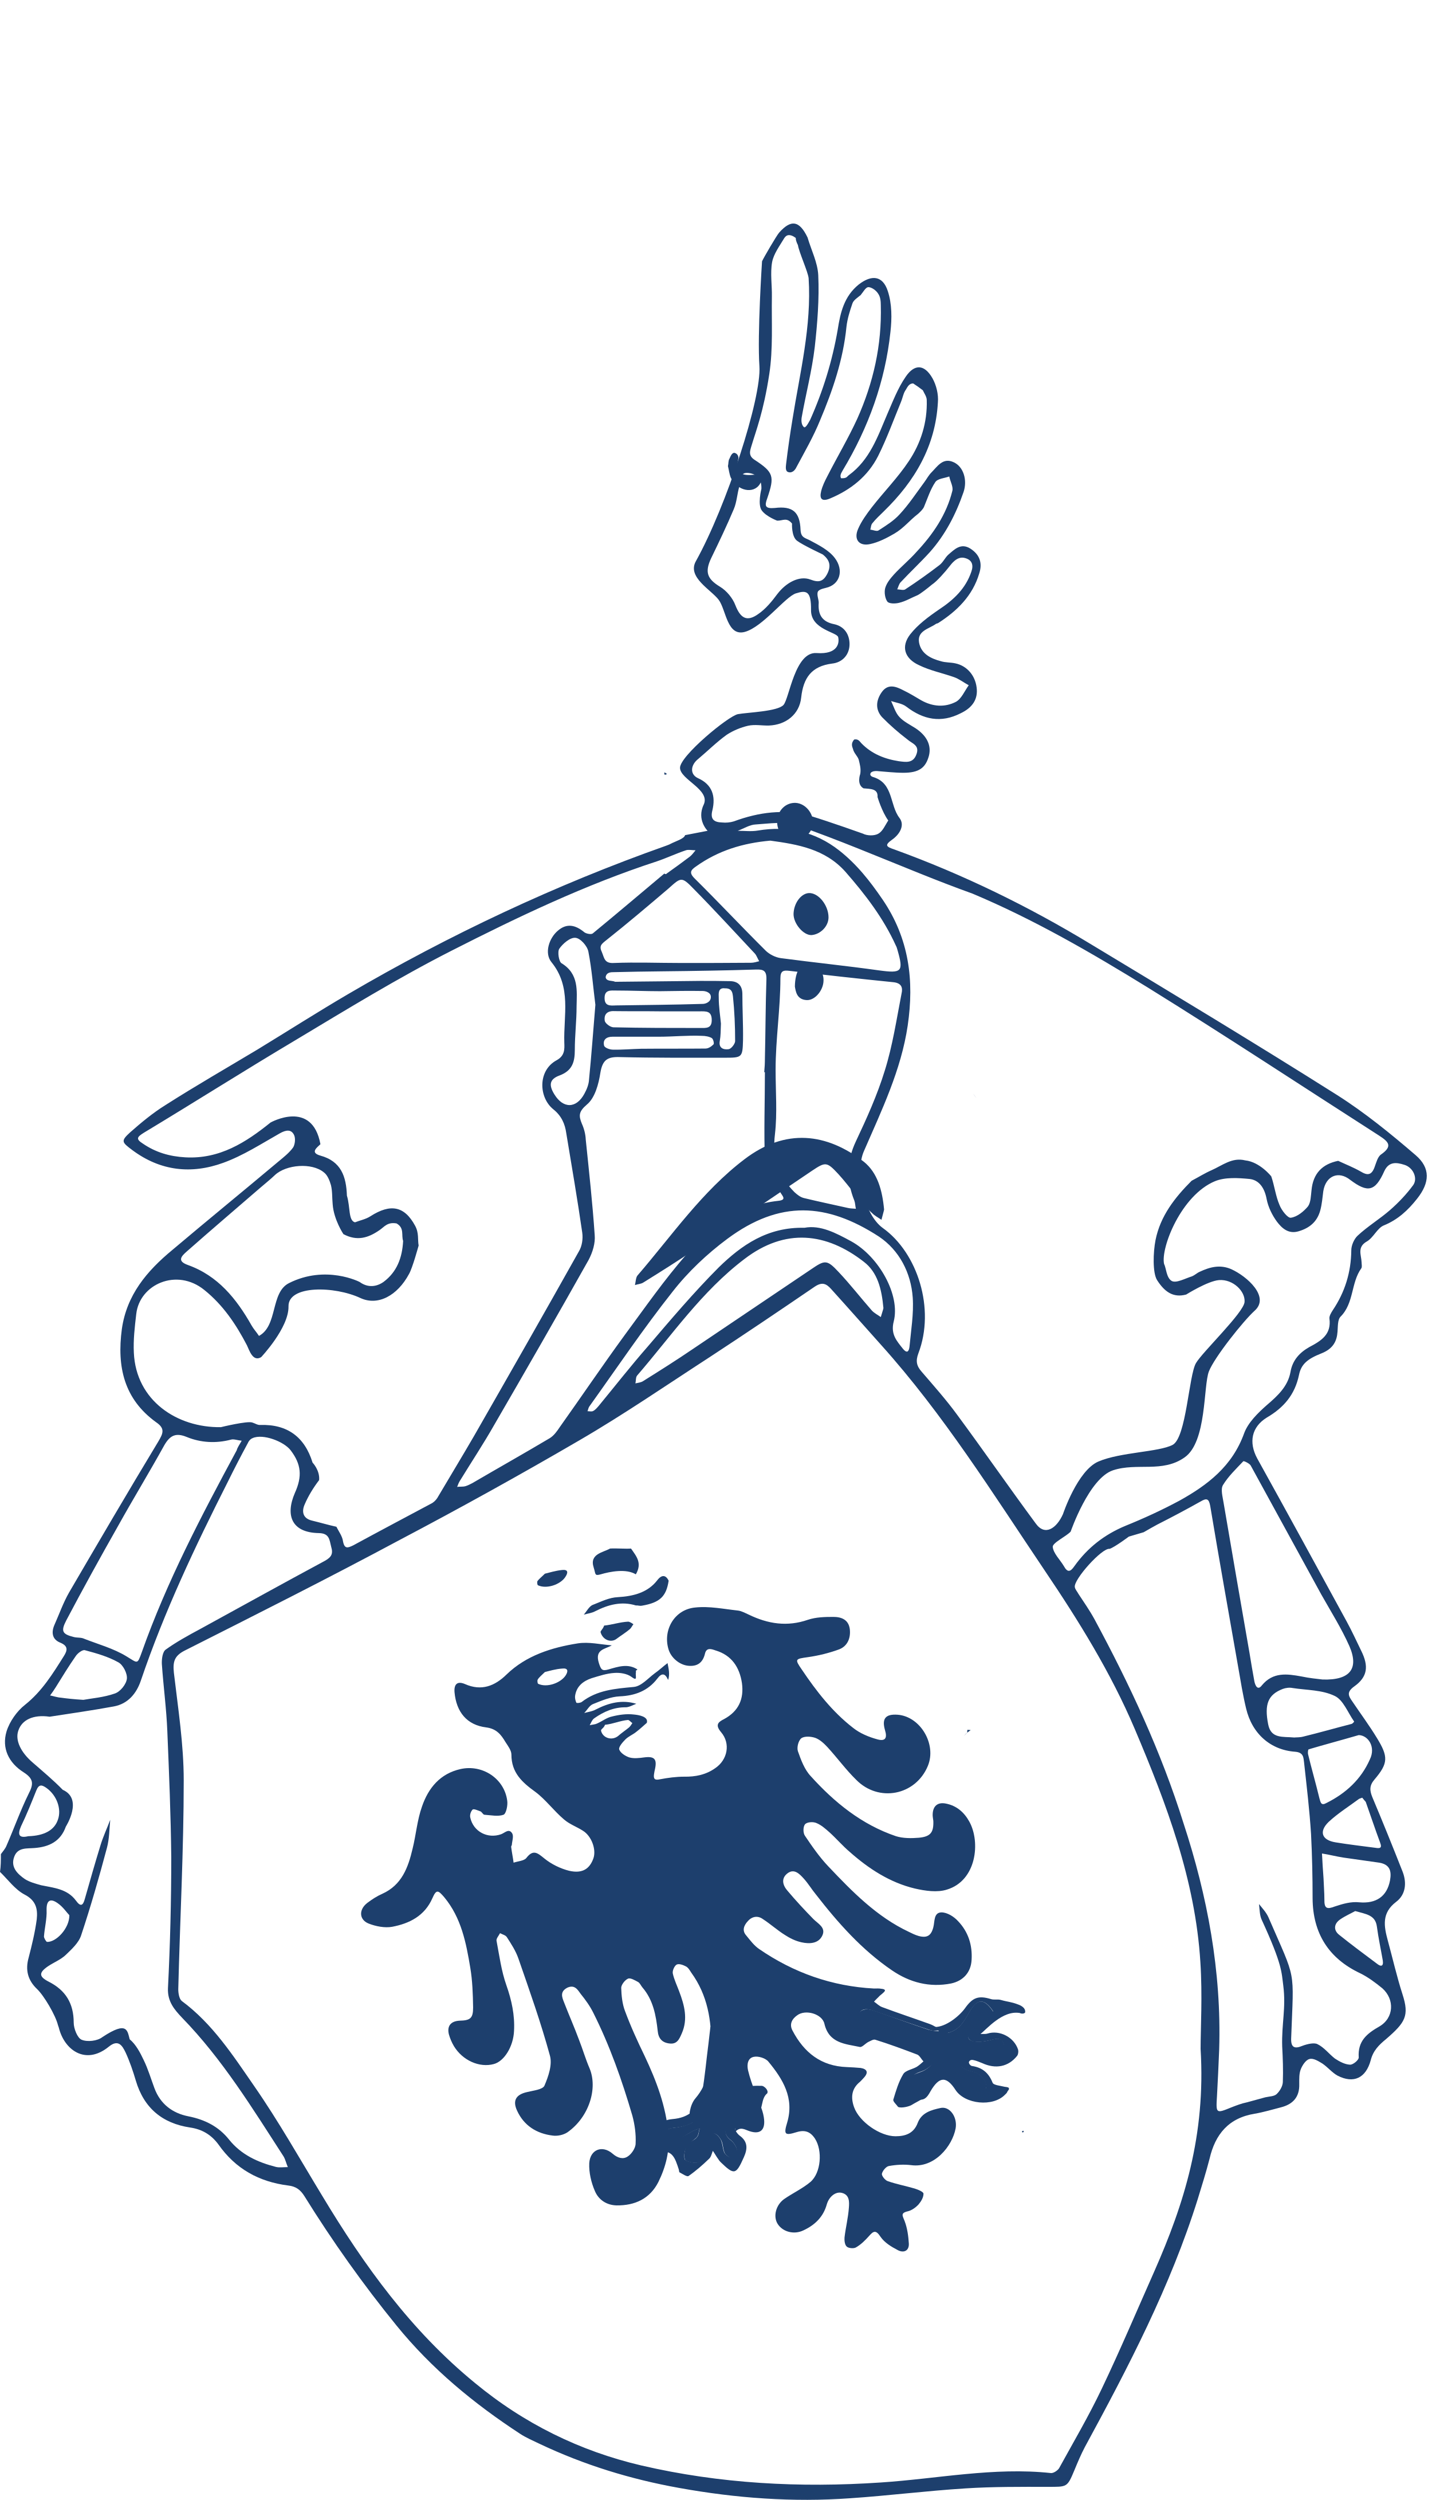 <svg width="47" height="82" viewBox="0 0 47 82" fill="none" xmlns="http://www.w3.org/2000/svg">
<path d="M29.017 39.676C29.009 39.726 28.959 39.898 28.93 40.013C28.83 39.941 28.701 39.877 28.622 39.791C28.227 39.439 27.897 38.929 27.523 38.52C27.136 38.104 27.1 38.104 26.648 38.405C25.355 39.281 24.085 40.142 22.785 40.997C22.247 41.363 21.673 41.722 21.12 42.066C21.048 42.117 20.926 42.124 20.84 42.153C20.861 42.066 20.869 41.908 20.919 41.844C22.053 40.53 23.037 39.087 24.436 38.025C25.786 36.998 27.129 37.163 28.356 38.111C28.801 38.47 28.959 39.044 29.017 39.676Z" fill="#1D3F6D"/>
<path d="M21.802 25.404C21.802 25.383 21.81 25.354 21.81 25.332C21.838 25.354 21.86 25.368 21.889 25.383L21.853 25.411L21.802 25.404Z" fill="#1D3F6D"/>
<path d="M31.744 56.836C31.709 56.872 31.673 56.907 31.637 56.943C31.673 56.907 31.702 56.864 31.744 56.836Z" fill="#1D3F6D"/>
<path d="M31.752 56.742C31.788 56.742 31.823 56.75 31.859 56.75C31.823 56.778 31.781 56.807 31.745 56.835C31.745 56.807 31.745 56.778 31.752 56.742Z" fill="#1D3F6D"/>
<path d="M32.047 36.024C32.011 35.974 31.975 35.917 31.939 35.867C31.968 35.917 32.011 35.974 32.047 36.024Z" fill="#1D3F6D"/>
<path d="M31.351 15.425C31.358 15.418 31.358 15.404 31.372 15.397C31.358 15.404 31.351 15.418 31.351 15.425Z" fill="#1D3F6D"/>
<path d="M27.193 30.092C27.193 30.386 26.927 30.651 26.633 30.673C26.368 30.68 26.045 30.3 26.045 29.984C26.052 29.632 26.282 29.317 26.54 29.295C26.856 29.274 27.193 29.69 27.193 30.092Z" fill="#1D3F6D"/>
<path d="M26.089 32.36C26.096 31.858 26.283 31.578 26.548 31.599C26.821 31.621 27.043 31.865 27.029 32.173C27.022 32.489 26.742 32.826 26.469 32.805C26.154 32.783 26.118 32.532 26.089 32.36Z" fill="#1D3F6D"/>
<path d="M25.506 26.94C25.514 26.588 25.793 26.316 26.123 26.337C26.439 26.359 26.705 26.682 26.683 27.019C26.662 27.328 26.317 27.622 26.016 27.607C25.736 27.579 25.499 27.284 25.506 26.94Z" fill="#1D3F6D"/>
<path d="M23.892 15.289C23.914 15.203 23.899 15.11 23.942 15.045C23.978 14.966 24.029 14.83 24.122 14.858C24.229 14.894 24.251 15.009 24.229 15.066C24.122 15.569 24.387 15.612 24.782 15.569C25.047 15.54 25.047 15.705 24.94 15.877C24.732 16.214 24.201 16.107 23.985 15.669C23.935 15.54 23.921 15.404 23.892 15.289Z" fill="#1D3F6D"/>
<path d="M20.877 54.833C20.834 54.955 20.956 55.178 20.726 55.005C20.582 54.898 20.346 54.862 20.166 54.876C19.915 54.89 19.656 54.977 19.419 55.048C19.14 55.142 18.917 55.314 18.874 55.637C18.867 55.709 18.888 55.788 18.917 55.852C18.931 55.874 19.046 55.859 19.089 55.831C19.599 55.436 20.188 55.393 20.798 55.336C21.049 55.314 21.264 55.056 21.487 54.89C21.631 54.79 21.767 54.661 21.91 54.553C21.946 54.74 21.989 54.912 21.932 55.099C21.896 55.084 21.961 55.106 21.925 55.099C21.832 54.89 21.724 54.862 21.573 55.063C21.264 55.465 20.841 55.623 20.338 55.644C20.044 55.658 19.75 55.781 19.47 55.895C19.348 55.938 19.276 56.089 19.175 56.19C19.305 56.154 19.441 56.139 19.556 56.075C19.979 55.859 20.41 55.745 20.884 55.888C20.769 55.931 20.661 55.996 20.547 56.003C20.152 55.996 19.814 56.147 19.506 56.362C19.434 56.412 19.398 56.513 19.355 56.592C19.434 56.57 19.527 56.57 19.599 56.534C19.764 56.462 19.915 56.34 20.087 56.305C20.317 56.247 20.568 56.211 20.805 56.24C20.956 56.254 21.293 56.305 21.229 56.513C21.114 56.613 20.999 56.721 20.877 56.814C20.769 56.9 20.625 56.958 20.525 57.058C20.432 57.152 20.295 57.31 20.324 57.389C20.367 57.504 20.525 57.604 20.654 57.647C20.805 57.69 20.977 57.669 21.142 57.647C21.473 57.604 21.566 57.697 21.501 58.013C21.487 58.078 21.473 58.135 21.465 58.2C21.444 58.358 21.494 58.401 21.659 58.365C21.925 58.315 22.191 58.279 22.456 58.279C22.829 58.286 23.174 58.214 23.476 57.999C23.878 57.726 23.985 57.195 23.669 56.822C23.468 56.585 23.562 56.491 23.763 56.391C24.244 56.132 24.423 55.73 24.351 55.206C24.272 54.689 24.014 54.294 23.483 54.137C23.354 54.093 23.188 54.029 23.138 54.244C23.066 54.546 22.88 54.675 22.571 54.639C22.291 54.603 22.018 54.373 21.939 54.093C21.753 53.462 22.14 52.794 22.815 52.73C23.282 52.679 23.756 52.78 24.222 52.83C24.344 52.844 24.466 52.916 24.581 52.966C25.206 53.268 25.837 53.368 26.519 53.132C26.778 53.045 27.072 53.038 27.352 53.038C27.611 53.038 27.848 53.124 27.891 53.433C27.927 53.727 27.819 53.993 27.546 54.101C27.216 54.223 26.864 54.309 26.512 54.359C26.103 54.417 26.074 54.417 26.318 54.768C26.792 55.472 27.316 56.147 27.991 56.671C28.221 56.857 28.515 56.979 28.809 57.058C29.061 57.123 29.125 57.008 29.046 56.75C28.939 56.376 29.061 56.218 29.463 56.247C30.209 56.305 30.748 57.216 30.453 57.927C30.051 58.896 28.838 59.133 28.099 58.379C27.761 58.049 27.481 57.661 27.158 57.31C27.044 57.188 26.914 57.066 26.764 57.008C26.62 56.958 26.412 56.944 26.304 57.015C26.203 57.094 26.146 57.324 26.189 57.446C26.29 57.733 26.404 58.042 26.605 58.257C27.388 59.126 28.285 59.851 29.405 60.231C29.635 60.303 29.908 60.303 30.159 60.282C30.547 60.246 30.647 60.102 30.633 59.729C30.626 59.664 30.611 59.6 30.611 59.535C30.611 59.248 30.769 59.104 31.049 59.162C31.408 59.234 31.652 59.456 31.817 59.758C32.184 60.425 32.054 61.689 31.078 61.983C30.762 62.084 30.367 62.026 30.023 61.947C29.212 61.753 28.515 61.301 27.891 60.748C27.654 60.547 27.46 60.318 27.23 60.109C27.101 59.995 26.957 59.865 26.799 59.801C26.692 59.751 26.491 59.765 26.426 59.837C26.354 59.916 26.354 60.124 26.419 60.217C26.656 60.569 26.9 60.921 27.187 61.222C27.97 62.048 28.774 62.873 29.829 63.369C29.929 63.419 30.03 63.469 30.152 63.505C30.425 63.577 30.561 63.498 30.633 63.218C30.683 63.031 30.64 62.737 30.898 62.73C31.085 62.73 31.308 62.866 31.444 63.017C31.782 63.369 31.918 63.806 31.889 64.287C31.868 64.697 31.616 64.977 31.214 65.063C30.511 65.199 29.865 65.034 29.276 64.632C28.285 63.957 27.503 63.074 26.778 62.141C26.641 61.976 26.527 61.782 26.376 61.617C26.239 61.466 26.067 61.287 25.852 61.445C25.622 61.617 25.694 61.847 25.845 62.019C26.117 62.342 26.404 62.651 26.699 62.952C26.85 63.103 27.108 63.225 26.993 63.483C26.871 63.756 26.57 63.771 26.311 63.713C26.11 63.67 25.924 63.577 25.758 63.469C25.507 63.311 25.285 63.11 25.041 62.952C24.875 62.83 24.689 62.859 24.552 63.01C24.416 63.153 24.344 63.326 24.495 63.491C24.624 63.649 24.753 63.821 24.911 63.929C26.046 64.711 27.309 65.156 28.687 65.228C28.766 65.228 28.845 65.221 28.917 65.235C28.96 65.242 29.046 65.242 29.046 65.3C29.018 65.35 28.989 65.364 28.953 65.4C28.931 65.415 28.896 65.451 28.874 65.465C28.809 65.537 28.752 65.58 28.687 65.659C28.774 65.716 28.852 65.802 28.953 65.838C29.47 66.032 29.994 66.204 30.511 66.391C30.654 66.441 30.776 66.534 30.913 66.599C30.776 66.599 30.64 66.628 30.532 66.592C29.901 66.384 29.269 66.161 28.637 65.946C28.451 65.881 28.228 65.881 28.192 66.097C28.178 66.24 28.35 66.405 28.443 66.549C28.465 66.578 28.537 66.578 28.587 66.599C29.183 66.836 29.786 67.066 30.375 67.324C30.726 67.475 30.719 67.669 30.403 67.87C30.339 67.913 30.26 67.942 30.195 67.963C29.678 68.143 30.001 68.379 30.31 68.825C30.238 68.875 29.987 69.004 29.922 69.047C29.843 69.097 29.585 69.162 29.477 69.112C29.42 69.033 29.305 68.932 29.319 68.875C29.405 68.588 29.491 68.293 29.642 68.042C29.714 67.913 29.936 67.884 30.087 67.798C30.166 67.748 30.238 67.683 30.31 67.618C30.238 67.547 30.188 67.432 30.109 67.396C29.657 67.224 29.19 67.051 28.73 66.908C28.666 66.886 28.58 66.944 28.501 66.98C28.4 67.03 28.3 67.159 28.221 67.145C27.747 67.044 27.209 67.03 27.058 66.384C26.986 66.061 26.44 65.903 26.168 66.104C26.003 66.219 25.895 66.391 26.01 66.606C26.39 67.331 26.95 67.776 27.797 67.805C27.955 67.812 28.106 67.82 28.25 67.834C28.465 67.87 28.508 67.985 28.357 68.15C28.314 68.2 28.271 68.243 28.228 68.286C27.941 68.516 27.919 68.81 28.034 69.126C28.206 69.6 28.881 70.074 29.391 70.074C29.721 70.074 29.994 69.98 30.123 69.629C30.252 69.298 30.568 69.212 30.863 69.148C31.164 69.076 31.43 69.435 31.365 69.815C31.258 70.397 30.669 71.129 29.901 71.021C29.664 70.993 29.413 71.007 29.176 71.05C29.082 71.064 28.967 71.208 28.946 71.301C28.931 71.373 29.053 71.517 29.133 71.545C29.42 71.646 29.728 71.703 30.023 71.79C30.13 71.825 30.317 71.897 30.31 71.962C30.31 72.084 30.231 72.213 30.145 72.314C30.051 72.414 29.922 72.507 29.793 72.536C29.542 72.594 29.628 72.687 29.692 72.859C29.779 73.089 29.814 73.347 29.829 73.591C29.843 73.835 29.657 73.914 29.463 73.807C29.255 73.699 29.032 73.563 28.903 73.376C28.745 73.132 28.666 73.182 28.515 73.355C28.393 73.491 28.257 73.627 28.092 73.721C28.02 73.764 27.848 73.749 27.79 73.692C27.725 73.634 27.711 73.491 27.718 73.397C27.754 73.075 27.84 72.744 27.862 72.407C27.876 72.227 27.883 71.998 27.639 71.933C27.438 71.876 27.216 72.041 27.137 72.306C27.022 72.723 26.742 72.988 26.369 73.161C26.06 73.311 25.687 73.211 25.521 72.945C25.371 72.701 25.464 72.328 25.737 72.134C26.017 71.94 26.34 71.79 26.598 71.574C26.95 71.273 27 70.54 26.749 70.153C26.598 69.923 26.419 69.858 26.153 69.937C25.758 70.059 25.715 70.023 25.837 69.621C26.074 68.817 25.694 68.2 25.22 67.626C25.127 67.511 24.89 67.439 24.746 67.468C24.538 67.504 24.509 67.726 24.552 67.913C24.61 68.157 24.696 68.394 24.782 68.624C24.875 68.896 25.026 69.162 25.069 69.449C25.141 69.894 24.933 70.052 24.509 69.873C24.351 69.808 24.258 69.801 24.143 69.916C24.129 69.772 24.093 69.643 24.1 69.507C24.114 69.27 23.985 69.219 23.791 69.241C23.49 69.27 23.497 69.514 23.476 69.722C23.433 69.715 23.382 69.7 23.339 69.7C23.289 69.535 23.21 69.514 23.052 69.6C22.959 69.643 22.779 69.65 22.715 69.593C22.643 69.521 22.621 69.356 22.643 69.248C22.672 69.097 22.729 68.939 22.829 68.825C23.239 68.344 23.325 67.755 23.339 67.159C23.361 66.283 23.224 65.443 22.686 64.704C22.636 64.625 22.585 64.539 22.514 64.503C22.42 64.453 22.277 64.402 22.205 64.445C22.133 64.489 22.061 64.647 22.083 64.74C22.126 64.934 22.219 65.127 22.291 65.321C22.463 65.774 22.585 66.226 22.377 66.7C22.298 66.879 22.226 67.066 21.968 67.03C21.724 67.001 21.609 66.858 21.587 66.621C21.53 66.104 21.437 65.601 21.085 65.192C21.035 65.135 21.006 65.049 20.941 65.013C20.834 64.955 20.69 64.869 20.611 64.905C20.511 64.948 20.389 65.106 20.389 65.206C20.396 65.458 20.424 65.731 20.511 65.96C20.697 66.463 20.92 66.951 21.157 67.439C21.544 68.257 21.86 69.09 21.939 70.009C21.982 70.562 21.853 71.079 21.609 71.574C21.329 72.127 20.834 72.349 20.238 72.342C19.915 72.335 19.649 72.163 19.527 71.876C19.405 71.596 19.326 71.265 19.34 70.957C19.369 70.504 19.771 70.354 20.109 70.648C20.274 70.792 20.453 70.835 20.597 70.741C20.726 70.662 20.862 70.461 20.862 70.311C20.877 70.009 20.834 69.693 20.755 69.399C20.417 68.243 20.015 67.102 19.47 66.018C19.362 65.802 19.218 65.601 19.061 65.407C18.96 65.271 18.867 65.092 18.623 65.199C18.371 65.329 18.443 65.508 18.515 65.687C18.673 66.097 18.852 66.499 19.003 66.908C19.125 67.216 19.218 67.54 19.348 67.841C19.628 68.501 19.333 69.449 18.623 69.945C18.493 70.031 18.3 70.074 18.142 70.052C17.61 69.988 17.194 69.722 16.971 69.234C16.814 68.896 16.943 68.703 17.302 68.624C17.503 68.573 17.811 68.545 17.869 68.415C17.998 68.114 18.134 67.726 18.048 67.425C17.754 66.348 17.381 65.3 17.015 64.245C16.928 63.993 16.778 63.764 16.634 63.541C16.591 63.476 16.491 63.455 16.412 63.412C16.368 63.498 16.282 63.591 16.297 63.663C16.39 64.151 16.455 64.654 16.62 65.12C16.792 65.608 16.9 66.104 16.871 66.621C16.849 67.123 16.555 67.611 16.21 67.705C15.737 67.834 15.184 67.59 14.897 67.116C14.825 66.994 14.768 66.858 14.732 66.728C14.667 66.456 14.796 66.298 15.083 66.283C15.435 66.276 15.528 66.204 15.528 65.853C15.521 65.415 15.507 64.969 15.435 64.546C15.299 63.728 15.141 62.909 14.581 62.234C14.38 61.998 14.322 61.969 14.193 62.263C13.935 62.852 13.432 63.096 12.872 63.203C12.628 63.247 12.334 63.189 12.097 63.096C11.781 62.967 11.774 62.636 12.054 62.421C12.205 62.306 12.37 62.199 12.549 62.12C13.188 61.832 13.396 61.258 13.54 60.648C13.655 60.188 13.691 59.707 13.849 59.262C14.057 58.652 14.444 58.178 15.119 58.028C15.837 57.87 16.555 58.343 16.648 59.069C16.67 59.219 16.613 59.492 16.526 59.528C16.347 59.593 16.11 59.542 15.902 59.528C15.852 59.528 15.816 59.427 15.758 59.413C15.679 59.384 15.55 59.327 15.514 59.356C15.45 59.42 15.414 59.535 15.435 59.621C15.536 60.081 16.002 60.325 16.447 60.167C16.569 60.124 16.706 59.959 16.814 60.145C16.864 60.246 16.806 60.397 16.799 60.519C16.792 60.54 16.77 60.569 16.778 60.59C16.799 60.763 16.835 60.928 16.857 61.1C17 61.05 17.194 61.043 17.273 60.949C17.503 60.648 17.646 60.784 17.869 60.964C18.099 61.15 18.393 61.294 18.68 61.366C19.118 61.466 19.355 61.301 19.477 60.956C19.577 60.662 19.412 60.224 19.132 60.052C18.931 59.923 18.687 59.837 18.508 59.679C18.177 59.399 17.912 59.033 17.575 58.781C17.137 58.465 16.785 58.15 16.785 57.554C16.785 57.417 16.67 57.267 16.591 57.145C16.447 56.901 16.297 56.707 15.959 56.663C15.32 56.585 14.976 56.154 14.918 55.508C14.897 55.242 15.012 55.134 15.263 55.242C15.801 55.479 16.239 55.307 16.627 54.926C17.273 54.302 18.106 54.043 18.96 53.907C19.326 53.849 19.707 53.943 20.08 53.971C19.857 54.101 19.513 54.101 19.656 54.553C19.728 54.776 19.764 54.819 19.972 54.761C20.295 54.668 20.611 54.56 20.92 54.761C20.905 54.79 20.841 54.804 20.877 54.833ZM19.857 56.577C19.814 56.699 19.714 56.714 19.728 56.778C19.793 57.023 20.094 57.102 20.288 56.944C20.403 56.843 20.532 56.757 20.647 56.663C20.69 56.62 20.726 56.57 20.755 56.52C20.704 56.491 20.654 56.419 20.611 56.419C20.353 56.441 20.13 56.549 19.857 56.577ZM17.883 54.847C17.768 54.962 17.689 55.02 17.646 55.099C17.632 55.127 17.639 55.228 17.668 55.235C17.948 55.364 18.386 55.213 18.558 54.969C18.659 54.819 18.644 54.711 18.457 54.732C18.235 54.747 18.027 54.811 17.883 54.847Z" fill="#1D3F6D"/>
<path d="M23.317 66.482C23.36 66.489 23.41 66.503 23.453 66.503C23.518 67.365 23.389 68.197 23.152 69.009C22.994 69.554 22.678 69.748 22.111 69.798C21.931 69.813 21.752 69.942 21.601 70.05C21.565 70.078 21.58 70.265 21.623 70.315C21.673 70.373 21.817 70.394 21.888 70.365C22.176 70.222 22.448 70.064 22.728 69.906C22.8 69.863 22.893 69.841 22.965 69.813C22.936 69.906 22.929 70.021 22.879 70.093C22.779 70.207 22.621 70.279 22.542 70.409C22.47 70.523 22.441 70.696 22.47 70.825C22.484 70.882 22.678 70.933 22.793 70.94C22.994 70.954 23.051 70.818 23.073 70.638C23.095 70.48 23.095 70.322 23.159 70.179C23.202 70.078 23.331 69.963 23.418 69.971C23.504 69.978 23.619 70.107 23.662 70.2C23.719 70.33 23.719 70.48 23.769 70.602C23.805 70.681 23.942 70.782 23.985 70.76C24.071 70.724 24.193 70.602 24.186 70.538C24.171 70.416 24.085 70.279 23.985 70.2C23.762 70.028 23.769 69.87 23.906 69.64C24.056 69.403 24.293 69.368 24.516 69.281C24.631 69.238 24.695 69.073 24.774 68.958C24.667 68.887 24.566 68.786 24.444 68.743C24.387 68.729 24.286 68.815 24.214 68.858C23.97 68.994 23.82 68.944 23.834 68.671C23.848 68.226 23.92 67.795 23.963 67.35C23.992 67.659 24.02 67.975 24.035 68.284C24.049 68.628 24.035 68.607 24.372 68.492C24.566 68.42 24.789 68.413 25.004 68.42C25.069 68.42 25.234 68.556 25.183 68.664C24.961 68.844 25.061 69.188 24.853 69.368C24.71 69.49 24.523 69.554 24.358 69.648C24.279 69.691 24.15 69.741 24.135 69.813C24.114 69.877 24.2 69.992 24.272 70.05C24.552 70.251 24.537 70.487 24.415 70.76C24.157 71.342 24.099 71.356 23.647 70.918C23.619 70.889 23.597 70.861 23.575 70.825C23.511 70.739 23.461 70.645 23.396 70.552C23.36 70.645 23.338 70.76 23.267 70.818C23.059 71.019 22.836 71.213 22.599 71.378C22.549 71.414 22.398 71.306 22.312 71.263C22.283 71.256 22.29 71.191 22.276 71.155C22.161 70.811 22.068 70.452 21.558 70.624C21.458 70.653 21.314 70.567 21.206 70.509C21.156 70.48 21.113 70.358 21.127 70.301C21.228 69.885 21.637 69.547 22.068 69.511C22.606 69.468 22.944 69.188 23.044 68.642C23.137 68.118 23.181 67.58 23.252 67.042C23.274 66.855 23.296 66.675 23.317 66.482Z" fill="#1D3F6D"/>
<path d="M23.977 67.365C23.934 67.803 23.862 68.241 23.848 68.686C23.841 68.959 23.977 69.009 24.229 68.872C24.3 68.829 24.401 68.743 24.458 68.757C24.58 68.793 24.681 68.894 24.788 68.973C24.702 69.081 24.702 69.231 24.587 69.282C24.365 69.368 24.071 69.411 23.92 69.655C23.776 69.885 23.769 70.043 23.999 70.215C24.099 70.294 24.178 70.437 24.2 70.552C24.207 70.624 24.085 70.746 23.999 70.775C23.956 70.796 23.819 70.696 23.783 70.617C23.726 70.488 23.733 70.33 23.676 70.215C23.625 70.114 23.518 69.985 23.432 69.985C23.346 69.978 23.209 70.1 23.173 70.193C23.109 70.33 23.13 70.509 23.101 70.667C23.08 70.832 22.987 70.961 22.8 70.947C22.685 70.94 22.491 70.897 22.477 70.832C22.441 70.703 22.47 70.495 22.534 70.38C22.606 70.251 22.786 70.222 22.879 70.1C22.936 70.035 22.936 69.913 22.965 69.82C22.879 69.849 22.8 69.87 22.728 69.913C22.448 70.064 22.204 70.243 21.917 70.387C21.845 70.416 21.68 70.409 21.63 70.358C21.579 70.301 21.515 70.136 21.594 70.064C21.752 69.956 21.903 69.813 22.082 69.799C22.649 69.741 22.994 69.561 23.152 69.023C23.396 68.205 23.518 67.365 23.453 66.518C23.475 66.302 23.46 66.073 23.769 66.037C23.963 66.015 24.135 66.037 24.121 66.274C24.114 66.41 24.149 66.561 24.171 66.697C24.121 66.905 24.02 67.149 23.977 67.365Z" fill="#1D3F6D"/>
<path d="M30.043 68.817C30.136 68.71 30.201 68.566 30.258 68.43C30.416 68.1 30.761 67.942 31.077 67.906C31.199 67.891 31.443 68.121 31.558 68.243C31.658 68.351 31.723 68.523 31.838 68.609C31.938 68.688 32.046 68.667 32.168 68.631C32.261 68.602 32.391 68.516 32.369 68.423C32.347 68.279 32.24 68.128 32.118 68.042C31.974 67.942 31.766 67.949 31.622 67.848C31.522 67.784 31.4 67.59 31.328 67.475C31.436 67.425 31.622 67.296 31.723 67.303C31.96 67.317 32.233 67.367 32.455 67.446C32.642 67.511 32.757 67.64 32.879 67.439C32.95 67.331 32.986 67.181 32.936 67.044C32.857 66.807 32.663 66.886 32.477 66.929C32.312 66.965 32.147 66.994 31.988 66.972C31.759 66.944 31.701 66.764 31.881 66.628C32.024 66.506 32.233 66.477 32.412 66.398C32.369 66.441 32.312 66.484 32.283 66.535C32.24 66.592 32.197 66.657 32.168 66.721C32.247 66.714 32.333 66.728 32.405 66.707C32.814 66.578 33.288 66.829 33.417 67.238C33.431 67.303 33.417 67.396 33.381 67.439C33.094 67.798 32.678 67.877 32.24 67.676C32.147 67.64 32.053 67.597 31.953 67.576C31.91 67.568 31.845 67.554 31.802 67.633C31.788 67.698 31.866 67.769 31.902 67.769C32.24 67.82 32.448 67.992 32.577 68.315C32.606 68.401 32.836 68.415 32.972 68.451C33.015 68.459 33.08 68.459 33.108 68.487C33.137 68.545 33.08 68.566 33.058 68.624C33.044 68.659 33.015 68.681 32.986 68.71C32.592 69.119 31.673 69.026 31.364 68.559C31.062 68.092 30.826 68.107 30.538 68.602C30.438 68.789 30.309 68.968 30.043 68.817Z" fill="#1D3F6D"/>
<path d="M20.869 52.662C20.403 52.519 19.965 52.634 19.541 52.849C19.426 52.914 19.283 52.928 19.161 52.964C19.254 52.856 19.34 52.684 19.462 52.641C19.742 52.533 19.986 52.404 20.28 52.39C20.79 52.361 21.257 52.239 21.566 51.844C21.716 51.643 21.853 51.657 21.946 51.851C21.867 52.368 21.659 52.569 21.07 52.67C20.984 52.684 20.934 52.655 20.869 52.662Z" fill="#1D3F6D"/>
<path d="M20.869 51.642C20.553 51.449 20.029 51.549 19.714 51.642C19.506 51.7 19.556 51.635 19.484 51.413C19.341 50.968 19.8 50.925 20.022 50.796C20.216 50.782 20.517 50.81 20.711 50.796C20.89 51.054 21.084 51.269 20.869 51.642Z" fill="#1D3F6D"/>
<path d="M32.147 66.75C32.118 66.692 32.628 66.018 32.592 65.967C32.304 65.544 32.075 65.551 31.816 66.003C31.644 66.312 31.479 66.599 31.106 66.685C30.819 66.714 30.697 66.513 30.682 66.491C31.048 66.491 31.486 66.132 31.673 65.874C31.924 65.522 32.111 65.451 32.52 65.573C32.62 65.608 32.75 65.573 32.843 65.601C33.094 65.673 33.173 65.659 33.417 65.752C33.453 65.766 33.669 65.838 33.647 66.01C33.618 66.068 33.503 66.053 33.475 66.032C32.908 65.931 32.391 66.556 32.147 66.75Z" fill="#1D3F6D"/>
<path d="M19.828 53.323C20.1 53.294 20.344 53.208 20.617 53.194C20.66 53.194 20.746 53.244 20.789 53.28C20.753 53.323 20.717 53.402 20.674 53.438C20.559 53.538 20.366 53.66 20.251 53.746C20.064 53.904 19.785 53.796 19.713 53.545C19.698 53.495 19.785 53.452 19.828 53.323Z" fill="#1D3F6D"/>
<path d="M17.883 51.621C18.026 51.586 18.234 51.521 18.45 51.499C18.643 51.478 18.658 51.578 18.55 51.736C18.385 51.98 17.94 52.131 17.66 52.002C17.632 51.995 17.624 51.894 17.639 51.865C17.689 51.794 17.761 51.743 17.883 51.621Z" fill="#1D3F6D"/>
<path d="M29.886 68.825C29.577 68.379 29.649 68.164 30.166 67.985C30.245 67.956 30.31 67.934 30.374 67.891C30.69 67.69 30.69 67.504 30.346 67.346C29.757 67.087 29.161 66.865 28.558 66.621C28.508 66.599 28.436 66.606 28.414 66.57C28.314 66.427 28.142 66.262 28.163 66.118C28.192 65.91 28.45 65.874 28.644 65.939C29.276 66.154 29.836 66.369 30.475 66.578C30.597 66.614 30.762 66.628 30.884 66.628C30.927 66.635 30.956 66.642 30.999 66.649H30.992C31.027 66.664 31.063 66.671 31.099 66.685C31.473 66.599 31.638 66.312 31.81 66.003C32.068 65.544 32.298 65.544 32.585 65.967C32.621 66.018 32.643 66.075 32.679 66.125C32.593 66.212 32.463 66.369 32.377 66.456C32.198 66.52 32.025 66.57 31.882 66.685C31.709 66.829 31.781 66.936 31.997 66.965C32.155 66.987 32.334 66.958 32.485 66.922C32.664 66.879 32.865 66.8 32.944 67.037C32.995 67.181 33.016 67.389 32.951 67.496C32.829 67.698 32.628 67.583 32.434 67.518C32.212 67.439 31.968 67.389 31.731 67.374C31.631 67.367 31.523 67.468 31.415 67.511C31.487 67.626 31.53 67.784 31.631 67.841C31.774 67.942 31.989 67.934 32.126 68.035C32.248 68.121 32.363 68.279 32.377 68.415C32.392 68.509 32.269 68.695 32.176 68.724C32.054 68.76 31.875 68.717 31.767 68.631C31.652 68.552 31.616 68.358 31.509 68.257C31.394 68.143 31.236 67.97 31.106 67.978C30.783 68.006 30.489 68.135 30.338 68.473C30.274 68.602 30.152 68.688 30.051 68.803C29.994 68.825 29.944 68.825 29.886 68.825Z" fill="#1D3F6D"/>
<path d="M33.602 69.922C33.596 69.929 33.575 69.95 33.568 69.95C33.561 69.95 33.547 69.929 33.54 69.922C33.547 69.915 33.568 69.894 33.575 69.894C33.589 69.888 33.596 69.908 33.602 69.922Z" fill="#1D3F6D"/>
<path d="M22.484 27.395C22.463 27.51 22.168 27.596 22.003 27.683C21.953 27.711 21.917 27.718 21.867 27.74C18.234 29.025 14.753 30.662 11.429 32.607C10.424 33.196 9.447 33.82 8.457 34.423C7.452 35.026 6.425 35.615 5.434 36.247C5.018 36.505 4.638 36.821 4.271 37.144C3.956 37.431 3.999 37.467 4.343 37.726C5.269 38.415 6.282 38.523 7.33 38.142C7.983 37.905 8.579 37.518 9.189 37.173C9.383 37.065 9.555 37.037 9.648 37.223C9.706 37.331 9.684 37.539 9.62 37.64C9.491 37.819 9.304 37.963 9.124 38.113C7.969 39.083 6.798 40.037 5.65 41.007C4.817 41.696 4.157 42.478 3.999 43.598C3.834 44.833 4.07 45.888 5.119 46.649C5.427 46.857 5.355 47.015 5.198 47.281C4.2 48.932 3.238 50.576 2.269 52.234C2.075 52.572 1.945 52.945 1.788 53.297C1.68 53.541 1.709 53.771 1.967 53.878C2.233 53.986 2.225 54.122 2.096 54.323C1.73 54.905 1.378 55.479 0.818 55.924C0.553 56.132 0.316 56.47 0.215 56.793C0.05 57.346 0.287 57.827 0.775 58.135C1.098 58.343 1.113 58.509 0.94 58.839C0.668 59.392 0.459 59.98 0.208 60.555C0.172 60.641 0.093 60.734 0.029 60.82C0.029 61.021 0.029 61.215 0 61.402C0.266 61.66 0.495 61.983 0.811 62.148C1.185 62.342 1.242 62.622 1.206 62.959C1.149 63.383 1.048 63.8 0.94 64.216C0.826 64.618 0.912 64.955 1.213 65.242C1.443 65.458 1.823 66.104 1.902 66.427C1.91 66.456 1.924 66.484 1.931 66.513C2.111 67.245 2.807 67.755 3.568 67.138C3.884 66.879 4.013 67.102 4.121 67.324C4.257 67.619 4.365 67.934 4.458 68.25C4.724 69.148 5.327 69.65 6.238 69.787C6.633 69.844 6.935 70.024 7.172 70.347C7.732 71.144 8.5 71.567 9.455 71.689C9.713 71.718 9.857 71.826 9.993 72.041C10.912 73.52 11.917 74.934 13.015 76.284C14.171 77.705 15.55 78.839 17.064 79.83C17.258 79.959 17.495 80.06 17.718 80.167C19.175 80.856 20.69 81.323 22.291 81.61C24.164 81.948 26.031 82.084 27.912 81.948C29.175 81.862 30.424 81.704 31.688 81.625C32.585 81.567 33.489 81.574 34.387 81.574C35.026 81.574 35.026 81.596 35.263 81.029C35.37 80.77 35.478 80.512 35.607 80.268C37.036 77.64 38.414 74.999 39.312 72.134C39.448 71.689 39.584 71.258 39.699 70.813C39.886 70.002 40.331 69.471 41.185 69.334C41.472 69.284 41.76 69.198 42.04 69.126C42.434 69.026 42.657 68.789 42.643 68.358C42.643 68.2 42.635 68.021 42.693 67.877C42.743 67.748 42.858 67.568 42.98 67.54C43.109 67.504 43.274 67.612 43.404 67.69C43.583 67.812 43.719 67.985 43.899 68.085C44.43 68.358 44.832 68.164 44.99 67.576C45.069 67.267 45.256 67.08 45.493 66.886C46.124 66.341 46.261 66.125 46.031 65.415C45.844 64.833 45.708 64.237 45.55 63.656C45.421 63.182 45.342 62.751 45.823 62.385C46.139 62.148 46.175 61.761 46.038 61.402C45.715 60.583 45.385 59.765 45.04 58.947C44.954 58.731 44.94 58.573 45.112 58.372C45.564 57.841 45.572 57.626 45.191 57.008C44.947 56.606 44.66 56.219 44.394 55.824C44.265 55.637 44.179 55.515 44.444 55.321C44.89 55.005 44.925 54.654 44.681 54.158C44.523 53.835 44.373 53.505 44.2 53.189C43.224 51.401 42.248 49.614 41.264 47.841C40.977 47.31 41.078 46.807 41.58 46.498C42.133 46.175 42.499 45.752 42.635 45.099C42.707 44.747 42.915 44.574 43.368 44.395C43.77 44.237 43.877 43.979 43.899 43.684C43.913 43.519 43.899 43.289 43.999 43.189C44.444 42.744 44.337 42.076 44.681 41.602C44.71 41.552 44.689 41.473 44.689 41.408C44.681 41.164 44.531 40.906 44.868 40.719C45.083 40.59 45.206 40.281 45.421 40.195C45.88 40.009 46.218 39.693 46.512 39.319C46.928 38.795 46.957 38.314 46.462 37.891C45.643 37.187 44.796 36.498 43.892 35.924C41.221 34.237 38.515 32.607 35.801 30.97C33.755 29.729 31.602 28.68 29.347 27.862C29.089 27.776 29.024 27.726 29.276 27.546C29.534 27.367 29.706 27.065 29.52 26.828C29.197 26.405 29.326 25.701 28.672 25.493C28.637 25.486 28.515 25.443 28.586 25.342C28.651 25.292 28.716 25.292 28.78 25.292C29.067 25.313 29.362 25.349 29.649 25.349C30.159 25.349 30.381 25.191 30.489 24.789C30.575 24.445 30.417 24.129 30.044 23.885C29.864 23.77 29.656 23.669 29.52 23.519C29.39 23.382 29.333 23.174 29.247 22.995C29.412 23.052 29.613 23.074 29.749 23.181C30.302 23.605 30.884 23.727 31.53 23.397C31.924 23.21 32.104 22.93 32.054 22.55C32.004 22.148 31.731 21.839 31.357 21.76C31.2 21.724 31.034 21.738 30.876 21.688C30.553 21.602 30.238 21.451 30.166 21.085C30.094 20.697 30.474 20.633 30.704 20.475C30.726 20.453 30.762 20.453 30.79 20.439C31.408 20.044 31.924 19.542 32.14 18.809C32.248 18.472 32.161 18.199 31.853 17.998C31.537 17.797 31.329 18.02 31.12 18.199C31.013 18.3 30.955 18.443 30.833 18.537C30.467 18.817 30.094 19.082 29.721 19.326C29.663 19.377 29.541 19.333 29.448 19.333C29.484 19.254 29.505 19.154 29.563 19.096C29.879 18.759 30.216 18.443 30.517 18.113C31.027 17.539 31.372 16.871 31.623 16.146C31.759 15.751 31.623 15.306 31.3 15.162C30.948 14.997 30.769 15.299 30.568 15.5C30.482 15.586 30.417 15.708 30.338 15.816C30.072 16.175 29.828 16.548 29.527 16.871C29.333 17.086 29.075 17.244 28.83 17.402C28.773 17.438 28.651 17.381 28.565 17.374C28.586 17.302 28.586 17.209 28.637 17.158C28.744 17.022 28.881 16.9 29.01 16.771C30.022 15.787 30.704 14.638 30.783 13.195C30.805 12.937 30.733 12.636 30.604 12.406C30.345 11.954 30.022 11.925 29.728 12.355C29.469 12.729 29.304 13.167 29.125 13.576C28.809 14.315 28.55 15.084 27.861 15.586C27.79 15.636 27.804 15.694 27.603 15.687C27.553 15.586 27.624 15.5 27.66 15.428C28.507 14.021 29.053 12.506 29.225 10.891C29.276 10.446 29.276 9.965 29.139 9.549C28.974 9.039 28.608 9.003 28.184 9.333C27.703 9.721 27.581 10.259 27.495 10.812C27.316 11.846 27.014 12.822 26.591 13.77C26.54 13.856 26.44 14.064 26.382 14.007C26.303 13.935 26.296 13.799 26.311 13.698C26.447 12.93 26.648 12.169 26.741 11.386C26.828 10.604 26.892 9.807 26.856 9.025C26.835 8.608 26.627 8.206 26.505 7.79C26.239 7.237 25.966 7.187 25.571 7.632C25.485 7.732 25.061 8.457 25.011 8.572C25.011 8.572 24.853 10.963 24.925 12.011C24.997 13.059 23.848 16.598 22.836 18.415C22.549 18.939 23.346 19.348 23.59 19.678C23.834 20.008 23.863 20.891 24.451 20.726C25.04 20.561 25.779 19.57 26.124 19.463C26.469 19.355 26.627 19.384 26.619 20.015C26.612 20.647 27.466 20.733 27.509 20.898C27.553 21.064 27.524 21.473 26.806 21.422C26.088 21.365 25.909 22.909 25.715 23.124C25.521 23.339 24.538 23.368 24.222 23.425C23.906 23.483 22.319 24.797 22.319 25.184C22.319 25.572 23.331 25.902 23.095 26.397C22.858 26.893 23.224 27.252 23.224 27.252L22.484 27.395ZM37.976 41.99C38.22 42.37 38.5 42.579 38.931 42.464C38.931 42.464 39.642 42.019 40.008 41.99C40.467 41.954 40.877 42.356 40.848 42.708C40.819 43.06 39.469 44.345 39.254 44.711C39.017 45.113 38.938 47.159 38.486 47.396C38.027 47.633 36.77 47.633 36.052 47.941C35.363 48.236 34.889 49.664 34.889 49.664C34.681 50.131 34.301 50.397 33.999 49.98C33.123 48.796 32.283 47.582 31.408 46.398C31.056 45.917 30.647 45.457 30.252 44.998C30.087 44.811 30.044 44.653 30.144 44.388C30.697 42.938 30.123 41.1 28.974 40.281C28.357 39.836 28.048 38.444 28.357 37.755C28.938 36.419 29.577 35.098 29.792 33.641C30.008 32.169 29.843 30.791 28.967 29.506C28.55 28.896 28.12 28.35 27.545 27.898C26.749 27.273 25.851 27.079 24.868 27.245C24.652 27.28 24.437 27.252 24.214 27.252C24.408 27.18 24.609 27.051 24.803 27.044C25.255 27.015 25.751 26.936 26.153 27.072C27.509 27.546 28.83 28.106 30.173 28.644C30.762 28.881 31.357 29.111 31.917 29.312C33.935 30.159 35.83 31.258 37.682 32.399C40.23 33.978 42.736 35.63 45.256 37.245C45.564 37.446 45.73 37.589 45.328 37.869C45.213 37.948 45.17 38.142 45.112 38.293C45.012 38.559 44.875 38.559 44.66 38.429C44.423 38.293 44.164 38.192 43.92 38.078C43.396 38.185 43.095 38.494 43.045 39.047C43.023 39.226 43.023 39.441 42.93 39.571C42.793 39.736 42.578 39.915 42.37 39.944C42.269 39.966 42.061 39.7 41.996 39.528C41.867 39.233 41.831 38.896 41.724 38.587C41.724 38.587 41.35 38.113 40.869 38.063C40.439 37.956 40.123 38.228 39.764 38.386C39.534 38.487 39.333 38.616 39.111 38.731C38.558 39.284 38.084 39.887 37.926 40.676C37.847 41.078 37.826 41.746 37.976 41.99ZM27.94 40.719C27.438 40.447 26.928 40.174 26.404 40.274C25.184 40.245 24.336 40.849 23.597 41.566C22.779 42.385 22.018 43.282 21.264 44.165C20.704 44.804 20.187 45.465 19.649 46.118C19.598 46.175 19.541 46.247 19.469 46.283C19.419 46.312 19.34 46.29 19.282 46.29C19.304 46.24 19.311 46.182 19.34 46.139C20.244 44.876 21.113 43.584 22.075 42.37C22.585 41.717 23.209 41.129 23.877 40.633C25.593 39.362 27.129 39.449 28.845 40.561C29.512 41.007 29.9 41.746 29.957 42.564C29.993 43.096 29.9 43.641 29.85 44.18C29.828 44.345 29.764 44.395 29.642 44.251C29.433 43.986 29.225 43.77 29.333 43.347C29.555 42.485 28.852 41.222 27.94 40.719ZM28.995 42.909C28.988 42.959 28.945 43.074 28.909 43.203C28.809 43.131 28.694 43.074 28.615 42.988C28.249 42.572 27.904 42.126 27.524 41.724C27.136 41.308 27.072 41.33 26.619 41.638C25.327 42.507 24.042 43.376 22.75 44.244C22.212 44.61 21.666 44.955 21.113 45.3C21.041 45.35 20.948 45.357 20.855 45.378C20.876 45.292 20.862 45.177 20.912 45.12C22.046 43.806 23.03 42.363 24.43 41.301C25.779 40.267 27.129 40.439 28.349 41.387C28.802 41.732 28.938 42.277 28.995 42.909ZM19.519 40.518C19.448 39.47 19.333 38.429 19.225 37.381C19.218 37.202 19.168 37.015 19.096 36.857C18.988 36.592 18.995 36.462 19.261 36.233C19.527 36.017 19.649 35.558 19.706 35.184C19.778 34.761 19.943 34.66 20.345 34.675C21.486 34.703 22.642 34.696 23.784 34.696C24.358 34.696 24.372 34.689 24.387 34.115C24.394 33.605 24.365 33.095 24.365 32.586C24.358 32.32 24.214 32.191 23.97 32.184C23.633 32.176 23.31 32.176 22.987 32.176C22.061 32.184 21.128 32.198 20.187 32.205C20.194 32.212 20.166 32.205 20.187 32.205C20.101 32.155 19.9 32.205 19.878 32.054C19.9 31.889 20.058 31.889 20.144 31.889C21.206 31.861 22.269 31.861 23.339 31.839C23.834 31.832 24.322 31.817 24.817 31.803C25.047 31.796 25.162 31.832 25.155 32.119C25.126 32.988 25.126 33.856 25.105 34.725C25.105 34.876 25.097 35.019 25.083 35.17C25.083 35.17 25.09 35.17 25.105 35.17C25.105 36.146 25.069 37.115 25.105 38.07C25.133 38.429 25.421 38.774 25.607 39.104C25.679 39.233 25.837 39.362 25.535 39.391C24.286 39.528 23.339 40.231 22.549 41.129C21.809 41.968 21.163 42.902 20.489 43.813C19.771 44.797 19.081 45.816 18.371 46.814C18.285 46.943 18.184 47.087 18.048 47.173C17.201 47.676 16.346 48.157 15.499 48.652C15.427 48.688 15.348 48.731 15.27 48.752C15.183 48.774 15.09 48.76 15.004 48.774C15.033 48.695 15.061 48.623 15.104 48.559C15.478 47.949 15.873 47.353 16.224 46.735C17.265 44.941 18.306 43.131 19.318 41.33C19.455 41.071 19.541 40.777 19.519 40.518ZM18.428 31.595C18.342 31.538 18.292 31.222 18.356 31.121C18.471 30.956 18.708 30.748 18.881 30.762C19.046 30.769 19.275 31.028 19.311 31.215C19.426 31.803 19.469 32.406 19.541 32.959C19.469 33.82 19.412 34.617 19.333 35.407C19.326 35.565 19.261 35.73 19.182 35.874C18.916 36.369 18.486 36.369 18.198 35.902C18.005 35.594 18.033 35.4 18.364 35.278C18.787 35.12 18.866 34.833 18.866 34.438C18.866 33.964 18.924 33.49 18.924 33.016C18.931 32.507 19.01 31.947 18.428 31.595ZM28.041 39.384C28.07 39.463 28.07 39.563 28.091 39.65C27.991 39.642 27.904 39.642 27.818 39.621C27.337 39.513 26.856 39.413 26.382 39.298C26.268 39.269 26.167 39.19 26.074 39.104C25.543 38.573 25.341 37.963 25.435 37.202C25.514 36.513 25.456 35.802 25.456 35.091C25.456 34.086 25.614 33.088 25.614 32.09C25.614 31.832 25.722 31.825 25.909 31.846C27.043 31.975 28.184 32.105 29.326 32.219C29.591 32.248 29.634 32.399 29.591 32.586C29.426 33.433 29.297 34.301 29.039 35.12C28.794 35.917 28.45 36.678 28.091 37.439C27.782 38.092 27.775 38.724 28.041 39.384ZM28.859 31.832C27.782 31.681 26.713 31.573 25.636 31.43C25.456 31.408 25.262 31.308 25.14 31.193C24.351 30.41 23.597 29.606 22.807 28.824C22.599 28.623 22.678 28.537 22.843 28.422C23.576 27.898 24.387 27.654 25.284 27.575C26.181 27.697 27.079 27.848 27.746 28.594C28.4 29.341 28.995 30.116 29.405 31.021C29.426 31.056 29.441 31.107 29.455 31.157C29.663 31.875 29.599 31.932 28.859 31.832ZM22.771 29.161C23.453 29.851 24.114 30.576 24.782 31.286C24.839 31.358 24.868 31.451 24.918 31.53C24.832 31.552 24.738 31.581 24.652 31.581C23.884 31.588 23.116 31.588 22.348 31.588C21.608 31.588 20.869 31.559 20.151 31.588C19.835 31.609 19.835 31.423 19.756 31.236C19.656 31.028 19.735 30.97 19.907 30.834C20.596 30.288 21.264 29.721 21.939 29.147C22.355 28.774 22.369 28.745 22.771 29.161ZM23.066 32.507C23.152 32.507 23.324 32.55 23.331 32.693C23.339 32.873 23.152 32.93 23.066 32.93C22.118 32.959 21.163 32.966 20.216 32.98C20.029 32.988 19.843 33.009 19.843 32.736C19.843 32.456 20.051 32.492 20.23 32.492C20.711 32.492 21.185 32.514 21.659 32.514C22.14 32.507 22.613 32.499 23.066 32.507ZM23.037 33.978C23.145 33.978 23.274 34 23.36 34.05C23.41 34.079 23.446 34.23 23.418 34.258C23.346 34.33 23.252 34.395 23.152 34.395C22.456 34.402 21.745 34.395 21.041 34.402C20.733 34.409 20.424 34.438 20.115 34.431C20.015 34.431 19.85 34.373 19.828 34.301C19.778 34.108 19.9 34.007 20.101 34.007C20.603 34.007 21.113 34.007 21.616 34.007C22.104 34.007 22.578 33.957 23.037 33.978ZM22.987 33.72C22.039 33.72 21.084 33.72 20.137 33.698C20.036 33.698 19.871 33.576 19.85 33.49C19.814 33.275 19.929 33.153 20.166 33.167C20.661 33.174 21.149 33.167 21.644 33.174C22.09 33.174 22.527 33.174 22.965 33.174C23.174 33.174 23.36 33.153 23.36 33.462C23.36 33.742 23.174 33.72 22.987 33.72ZM23.59 32.715C23.59 32.614 23.554 32.385 23.798 32.42C24.035 32.413 24.042 32.586 24.056 32.679C24.107 33.174 24.128 33.655 24.128 34.151C24.128 34.237 23.999 34.409 23.913 34.416C23.755 34.438 23.576 34.388 23.626 34.136C23.654 33.978 23.654 33.813 23.662 33.576C23.64 33.332 23.59 33.031 23.59 32.715ZM25.507 17.079C25.693 17.086 25.815 16.957 25.995 17.173C25.995 17.173 25.973 17.589 26.153 17.733C26.339 17.876 27 18.185 27 18.185C27.23 18.364 27.287 18.558 27.151 18.824C27.014 19.089 26.863 19.111 26.598 19.01C26.232 18.874 25.801 19.111 25.514 19.484C25.334 19.728 25.126 19.98 24.882 20.145C24.509 20.41 24.301 20.274 24.135 19.85C24.049 19.621 23.848 19.377 23.633 19.247C23.209 18.989 23.123 18.766 23.346 18.3C23.604 17.768 23.855 17.244 24.085 16.699C24.186 16.462 24.193 16.189 24.272 15.938C24.322 15.773 24.25 15.486 24.559 15.514C24.846 15.543 25.004 15.722 24.99 16.038C24.99 16.038 24.853 16.57 25.011 16.756C25.162 16.95 25.507 17.079 25.507 17.079ZM22.922 24.89C23.238 24.624 23.525 24.337 23.855 24.1C24.064 23.964 24.308 23.863 24.552 23.806C24.782 23.756 25.011 23.806 25.241 23.799C25.794 23.777 26.239 23.433 26.296 22.88C26.368 22.227 26.641 21.853 27.308 21.767C27.653 21.731 27.883 21.473 27.883 21.128C27.883 20.819 27.718 20.547 27.38 20.475C26.978 20.396 26.842 20.159 26.871 19.771C26.871 19.664 26.813 19.542 26.835 19.434C26.856 19.333 27.029 19.305 27.108 19.283C27.581 19.175 27.696 18.695 27.402 18.307C27.208 18.048 26.878 17.883 26.583 17.725C26.418 17.639 26.289 17.639 26.275 17.381C26.253 16.792 26.016 16.591 25.428 16.663C25.105 16.692 25.09 16.591 25.184 16.34C25.428 15.622 25.392 15.493 24.767 15.084C24.552 14.947 24.616 14.789 24.667 14.617C24.81 14.136 25.061 13.504 25.248 12.277C25.377 11.437 25.32 10.582 25.334 9.728C25.341 9.355 25.277 8.967 25.341 8.601C25.392 8.328 25.586 8.07 25.736 7.818C25.772 7.761 25.808 7.732 25.851 7.718C25.937 7.696 26.031 7.74 26.117 7.804C26.117 7.854 26.131 7.926 26.189 8.041C26.224 8.271 26.519 8.917 26.54 9.125C26.641 10.704 26.253 12.226 26.009 13.763C25.93 14.244 25.858 14.739 25.801 15.22C25.794 15.299 25.765 15.457 25.873 15.486C26.009 15.529 26.102 15.407 26.138 15.328C26.411 14.818 26.698 14.323 26.914 13.791C27.33 12.808 27.675 11.796 27.782 10.719C27.811 10.46 27.89 10.209 27.976 9.958C28.012 9.843 28.148 9.764 28.249 9.678C28.328 9.584 28.414 9.419 28.5 9.419C28.608 9.419 28.759 9.527 28.823 9.635C28.895 9.735 28.909 9.879 28.909 10.008C28.945 11.322 28.665 12.556 28.134 13.741C27.84 14.38 27.481 14.983 27.158 15.615C27.072 15.78 26.993 15.938 26.95 16.117C26.892 16.361 26.971 16.462 27.237 16.354C27.926 16.067 28.486 15.622 28.823 14.954C29.11 14.38 29.326 13.777 29.57 13.188C29.62 13.073 29.642 12.93 29.706 12.822C29.778 12.722 29.814 12.578 29.972 12.578L30.123 12.679L30.288 12.801C30.338 12.908 30.417 13.016 30.417 13.124C30.439 13.856 30.223 14.538 29.828 15.127C29.477 15.658 29.01 16.132 28.608 16.648C28.443 16.864 28.27 17.101 28.163 17.352C28.012 17.697 28.199 17.926 28.558 17.847C28.83 17.79 29.11 17.646 29.355 17.503C29.663 17.323 29.85 17.072 30.13 16.857C30.187 16.806 30.281 16.72 30.324 16.634C30.439 16.361 30.532 16.06 30.697 15.816C30.776 15.694 31.006 15.687 31.156 15.629C31.185 15.787 31.293 15.966 31.257 16.103C31.063 16.885 30.618 17.532 30.072 18.113C29.843 18.371 29.577 18.587 29.34 18.845C29.225 18.974 29.103 19.118 29.053 19.29C29.017 19.427 29.046 19.628 29.125 19.735C29.182 19.807 29.39 19.807 29.52 19.771C29.728 19.721 29.914 19.606 30.108 19.527C30.194 19.491 30.453 19.29 30.589 19.175C30.747 19.075 31.034 18.745 31.156 18.587C31.221 18.508 31.401 18.242 31.652 18.3C31.903 18.357 31.96 18.529 31.881 18.752C31.695 19.305 31.3 19.678 30.819 19.994C30.474 20.231 30.123 20.489 29.871 20.812C29.563 21.214 29.692 21.602 30.159 21.817C30.525 21.997 30.927 22.076 31.314 22.212C31.479 22.27 31.637 22.392 31.795 22.478C31.659 22.664 31.558 22.923 31.372 23.023C31.006 23.21 30.611 23.181 30.238 22.973C30.044 22.858 29.843 22.736 29.634 22.636C29.398 22.514 29.139 22.42 28.938 22.707C28.752 22.973 28.723 23.267 28.945 23.519C29.204 23.784 29.484 24.028 29.785 24.258C29.943 24.395 30.187 24.445 30.08 24.739C29.972 25.048 29.728 24.998 29.498 24.969C29.039 24.897 28.615 24.732 28.278 24.387C28.22 24.33 28.177 24.229 28.034 24.258C27.926 24.387 27.962 24.474 27.998 24.574C28.026 24.703 28.148 24.804 28.184 24.919C28.22 25.069 28.263 25.213 28.235 25.385C28.235 25.385 28.105 25.73 28.342 25.859C28.558 25.881 28.823 25.859 28.802 26.146C28.802 26.146 28.945 26.627 29.154 26.914C29.053 27.065 28.974 27.266 28.83 27.345C28.701 27.424 28.457 27.417 28.321 27.345C28.321 27.345 27.215 26.95 26.598 26.764C25.729 26.527 24.904 26.642 24.085 26.943C23.97 26.979 23.827 26.993 23.698 26.979C23.439 26.972 23.303 26.878 23.382 26.577C23.489 26.125 23.389 25.737 22.901 25.522C22.635 25.392 22.664 25.091 22.922 24.89ZM9.483 42.09C8.873 42.399 9.124 43.483 8.5 43.821C8.421 43.699 8.32 43.591 8.256 43.476C7.76 42.6 7.15 41.846 6.167 41.495C5.801 41.365 5.951 41.208 6.131 41.05C6.928 40.346 7.739 39.657 8.543 38.961C8.701 38.824 8.866 38.695 9.024 38.544C9.39 38.2 10.237 38.128 10.632 38.458C10.747 38.544 10.819 38.724 10.862 38.874C10.912 39.075 10.898 39.291 10.919 39.506C10.955 40.009 11.271 40.482 11.271 40.482C11.716 40.719 12.082 40.612 12.463 40.346C12.62 40.238 12.714 40.08 13.015 40.131C13.281 40.281 13.166 40.518 13.231 40.705C13.202 41.265 13.023 41.724 12.592 42.047C12.362 42.212 12.075 42.248 11.809 42.055C11.802 42.047 10.689 41.48 9.483 42.09ZM11.386 39.219C11.364 38.594 11.199 38.092 10.51 37.905C10.165 37.805 10.409 37.64 10.517 37.532C10.244 36.053 8.88 36.821 8.88 36.821C8.069 37.474 7.208 38.027 6.081 37.963C5.571 37.934 5.119 37.805 4.695 37.517C4.458 37.367 4.487 37.302 4.717 37.159C6.375 36.161 8.004 35.127 9.67 34.136C11.371 33.117 13.066 32.076 14.832 31.179C17.007 30.073 19.218 29.018 21.551 28.257C21.874 28.149 22.19 27.998 22.513 27.891C22.599 27.862 22.721 27.891 22.829 27.891C22.771 27.962 22.714 28.041 22.642 28.099C22.398 28.285 22.147 28.465 21.896 28.644L21.86 28.673L21.809 28.666L21.817 28.644C21.027 29.305 20.252 29.965 19.455 30.619C19.404 30.662 19.239 30.626 19.182 30.583C18.895 30.346 18.608 30.267 18.306 30.532C18.019 30.777 17.861 31.265 18.098 31.559C18.766 32.377 18.493 33.303 18.521 34.201C18.529 34.409 18.543 34.632 18.263 34.782C17.646 35.12 17.682 35.996 18.155 36.383C18.428 36.599 18.543 36.864 18.586 37.173C18.766 38.257 18.952 39.341 19.11 40.432C19.139 40.633 19.103 40.877 19.003 41.042C17.868 43.067 16.72 45.077 15.564 47.094C15.169 47.776 14.753 48.458 14.351 49.14C14.3 49.219 14.221 49.291 14.142 49.327C13.295 49.779 12.441 50.231 11.594 50.691C11.414 50.777 11.307 50.82 11.257 50.554C11.235 50.389 11.12 50.239 11.041 50.081C10.775 50.023 10.51 49.944 10.244 49.88C9.928 49.808 9.9 49.571 10 49.348C10.115 49.076 10.287 48.796 10.474 48.551C10.503 48.228 10.259 47.977 10.259 47.977C10 47.137 9.433 46.714 8.543 46.742C8.457 46.75 8.378 46.692 8.284 46.663C8.127 46.599 7.251 46.814 7.251 46.814C5.815 46.836 4.465 45.946 4.393 44.373C4.372 43.95 4.422 43.526 4.472 43.103C4.58 42.126 5.801 41.581 6.705 42.313C7.322 42.808 7.746 43.44 8.105 44.129C8.184 44.294 8.299 44.682 8.572 44.517C8.572 44.517 9.483 43.555 9.469 42.852C9.455 42.148 10.991 42.184 11.831 42.579C12.405 42.844 13.044 42.5 13.425 41.789C13.539 41.595 13.74 40.856 13.74 40.856C13.704 40.662 13.755 40.447 13.626 40.21C13.274 39.556 12.814 39.477 12.161 39.894C12.01 39.994 11.816 40.03 11.651 40.095C11.429 40.037 11.501 39.599 11.386 39.219ZM2.175 53.153C2.728 52.105 3.295 51.078 3.877 50.052C4.372 49.162 4.903 48.293 5.391 47.41C5.578 47.087 5.765 46.986 6.131 47.137C6.59 47.324 7.086 47.353 7.581 47.223C7.667 47.195 7.789 47.245 7.933 47.259C7.847 47.41 7.796 47.475 7.768 47.575C6.605 49.729 5.47 51.89 4.652 54.201C4.501 54.618 4.523 54.553 4.149 54.331C3.726 54.072 3.223 53.936 2.764 53.756C2.663 53.706 2.534 53.727 2.426 53.699C2.046 53.605 1.989 53.512 2.175 53.153ZM1.831 55.343C2.046 54.998 2.254 54.654 2.491 54.316C2.549 54.23 2.706 54.108 2.785 54.13C3.159 54.23 3.546 54.338 3.877 54.524C4.035 54.603 4.185 54.891 4.164 55.07C4.142 55.249 3.948 55.493 3.769 55.551C3.403 55.68 3.008 55.709 2.735 55.759C2.412 55.738 2.204 55.716 1.996 55.687C1.881 55.68 1.759 55.637 1.644 55.615C1.709 55.529 1.773 55.436 1.831 55.343ZM0.689 59.908C0.876 59.521 1.034 59.126 1.192 58.731C1.278 58.516 1.378 58.544 1.529 58.652C1.867 58.896 2.024 59.341 1.902 59.686C1.788 60.031 1.457 60.217 0.926 60.232C0.625 60.303 0.567 60.188 0.689 59.908ZM9.053 71.079C8.464 70.928 7.918 70.684 7.516 70.181C7.179 69.758 6.727 69.528 6.188 69.421C5.664 69.32 5.262 69.019 5.068 68.495C4.953 68.186 4.86 67.87 4.717 67.576C4.602 67.332 4.458 67.059 4.257 66.894C4.178 66.614 4.185 66.276 3.36 66.822C3.195 66.951 2.864 66.987 2.678 66.908C2.541 66.85 2.419 66.542 2.419 66.348C2.419 65.716 2.154 65.285 1.601 65.005C1.278 64.84 1.263 64.711 1.579 64.496C1.773 64.367 1.996 64.281 2.161 64.123C2.355 63.936 2.584 63.728 2.663 63.484C2.979 62.536 3.252 61.581 3.51 60.612C3.589 60.318 3.589 60.002 3.618 59.693C3.51 59.98 3.381 60.253 3.295 60.54C3.116 61.122 2.951 61.703 2.785 62.285C2.728 62.493 2.656 62.572 2.491 62.342C2.204 61.955 1.759 61.926 1.35 61.84C1.17 61.789 0.976 61.739 0.818 61.639C0.581 61.474 0.337 61.251 0.467 60.906C0.581 60.59 0.883 60.641 1.134 60.619C1.608 60.583 1.989 60.404 2.161 59.916C2.161 59.916 2.742 59.011 2.06 58.71C1.752 58.394 1.407 58.107 1.077 57.819C0.682 57.482 0.488 57.08 0.603 56.764C0.718 56.42 1.084 56.233 1.63 56.312C2.326 56.204 3.037 56.104 3.74 55.974C4.2 55.888 4.48 55.551 4.623 55.127C5.391 52.866 6.404 50.727 7.48 48.602C7.689 48.178 7.904 47.762 8.134 47.338C8.162 47.267 8.22 47.202 8.292 47.173C8.629 47.022 9.318 47.281 9.541 47.575C9.885 48.028 9.928 48.422 9.677 48.975C9.361 49.707 9.569 50.274 10.467 50.289C10.811 50.296 10.811 50.504 10.869 50.734C10.941 50.971 10.876 51.078 10.661 51.2C9.282 51.94 7.926 52.694 6.562 53.44C6.174 53.648 5.793 53.857 5.442 54.108C5.334 54.18 5.305 54.424 5.312 54.582C5.363 55.321 5.463 56.053 5.492 56.793C5.549 58.171 5.607 59.55 5.621 60.928C5.621 62.356 5.585 63.778 5.513 65.214C5.492 65.659 5.729 65.924 5.973 66.183C7.301 67.547 8.284 69.155 9.311 70.742C9.368 70.842 9.397 70.971 9.447 71.086C9.304 71.086 9.167 71.108 9.053 71.079ZM1.443 63.52C1.464 63.232 1.543 62.938 1.529 62.651C1.522 62.292 1.687 62.278 1.902 62.435C2.068 62.55 2.197 62.744 2.276 62.823C2.283 63.247 1.845 63.713 1.543 63.699C1.515 63.692 1.443 63.577 1.443 63.52ZM37.89 74.496C37.316 75.788 36.77 77.08 36.16 78.358C35.736 79.249 35.234 80.103 34.76 80.964C34.71 81.043 34.574 81.129 34.495 81.122C32.614 80.921 30.769 81.309 28.909 81.431C26.26 81.61 23.633 81.474 21.041 80.871C19.024 80.397 17.201 79.5 15.585 78.164C13.496 76.456 11.953 74.317 10.575 72.026C9.842 70.82 9.146 69.586 8.349 68.437C7.653 67.432 6.978 66.384 5.966 65.637C5.88 65.566 5.851 65.379 5.851 65.25C5.908 62.959 6.03 60.677 6.03 58.401C6.03 57.216 5.844 56.039 5.707 54.869C5.671 54.517 5.714 54.316 6.073 54.137C8.435 52.945 10.79 51.761 13.123 50.511C15.112 49.463 17.071 48.379 19.017 47.245C20.474 46.398 21.874 45.436 23.281 44.524C24.444 43.763 25.593 42.988 26.741 42.205C26.978 42.047 27.115 42.098 27.28 42.284C27.833 42.895 28.371 43.505 28.924 44.122C30.963 46.391 32.578 48.975 34.279 51.502C35.399 53.16 36.454 54.855 37.244 56.714C38.285 59.169 39.233 61.667 39.398 64.367C39.469 65.451 39.405 66.535 39.405 67.209C39.577 70.052 38.859 72.299 37.89 74.496ZM45.277 66.47C44.861 66.707 44.559 66.951 44.595 67.489C44.602 67.568 44.409 67.734 44.308 67.726C44.143 67.719 43.964 67.626 43.813 67.525C43.619 67.375 43.461 67.159 43.239 67.052C43.124 66.994 42.894 67.052 42.743 67.109C42.485 67.217 42.37 67.159 42.377 66.872C42.463 64.51 42.556 65.027 41.63 62.888C41.559 62.73 41.437 62.601 41.322 62.457C41.343 62.636 41.343 62.823 41.408 62.967C42.097 64.46 42.061 64.704 42.119 65.135C42.212 65.867 42.061 66.384 42.083 67.123C42.104 67.518 42.119 67.906 42.104 68.301C42.097 68.437 42.004 68.595 41.896 68.695C41.817 68.767 41.659 68.767 41.53 68.796L40.927 68.961C40.747 68.997 40.582 69.062 40.417 69.126C39.907 69.334 39.907 69.334 39.943 68.753C39.972 68.243 39.994 67.734 40.015 67.224C40.094 64.661 39.627 62.191 38.845 59.808C38.113 57.468 37.079 55.257 35.916 53.103C35.758 52.816 35.571 52.55 35.392 52.277C35.356 52.206 35.291 52.141 35.277 52.062C35.227 51.818 36.174 50.763 36.419 50.806C36.591 50.748 37.05 50.404 37.05 50.404L37.538 50.26C37.696 50.167 37.84 50.088 37.983 50.009C38.465 49.765 38.938 49.514 39.412 49.248C39.606 49.133 39.678 49.162 39.721 49.399C40.015 51.165 40.331 52.923 40.64 54.69C40.719 55.142 40.791 55.594 40.898 56.039C41.092 56.865 41.695 57.403 42.506 57.461C42.793 57.482 42.779 57.661 42.801 57.812C42.887 58.595 42.98 59.37 43.03 60.16C43.066 60.863 43.081 61.574 43.081 62.27C43.088 63.412 43.605 64.237 44.638 64.725C44.904 64.855 45.141 65.034 45.371 65.221C45.78 65.587 45.751 66.19 45.277 66.47ZM43.999 62.952C44.157 62.845 44.337 62.766 44.48 62.687C44.825 62.787 45.141 62.809 45.191 63.196C45.241 63.57 45.32 63.936 45.385 64.309C45.414 64.517 45.313 64.51 45.198 64.417C44.775 64.101 44.358 63.792 43.956 63.469C43.763 63.319 43.77 63.103 43.999 62.952ZM45.622 61.682C45.521 62.213 45.162 62.45 44.61 62.4C44.344 62.371 44.071 62.45 43.813 62.536C43.554 62.636 43.461 62.608 43.468 62.306C43.468 62.077 43.447 61.84 43.44 61.617C43.418 61.344 43.404 61.064 43.389 60.799C43.626 60.835 43.863 60.899 44.107 60.935C44.495 60.992 44.882 61.043 45.27 61.1C45.615 61.158 45.679 61.373 45.622 61.682ZM45.299 60.447C45.371 60.634 45.277 60.634 45.141 60.612C44.71 60.555 44.265 60.504 43.834 60.433C43.382 60.361 43.282 60.081 43.605 59.765C43.913 59.478 44.272 59.255 44.61 59.004C44.631 58.997 44.667 58.982 44.71 58.968C44.746 59.018 44.796 59.069 44.825 59.105C44.983 59.55 45.134 60.002 45.299 60.447ZM44.961 57.712C44.674 58.365 44.172 58.825 43.54 59.14C43.361 59.241 43.346 59.133 43.303 58.982C43.188 58.501 43.045 58.013 42.93 57.532C42.923 57.482 42.93 57.396 42.951 57.382C43.461 57.231 43.978 57.094 44.595 56.915C44.904 56.922 45.162 57.303 44.961 57.712ZM44.444 56.47C44.452 56.47 44.394 56.542 44.358 56.549C43.827 56.685 43.303 56.836 42.772 56.965C42.664 56.994 42.542 56.987 42.477 56.994C42.104 56.958 41.717 57.044 41.623 56.563C41.494 55.903 41.616 55.587 42.104 55.4C42.205 55.364 42.32 55.35 42.427 55.371C42.887 55.443 43.389 55.429 43.806 55.63C44.086 55.759 44.236 56.175 44.444 56.47ZM43.368 52.306C43.684 52.866 44.028 53.412 44.287 53.993C44.61 54.733 44.315 55.12 43.411 55.092C43.231 55.07 42.98 55.048 42.714 54.991C42.241 54.905 41.781 54.84 41.415 55.285C41.279 55.465 41.2 55.292 41.171 55.156C41.114 54.847 41.063 54.546 41.013 54.237C40.726 52.586 40.439 50.942 40.159 49.291C40.13 49.097 40.058 48.86 40.137 48.717C40.317 48.422 40.568 48.185 40.805 47.934C40.826 47.913 41.013 48.006 41.049 48.071C41.824 49.485 42.592 50.892 43.368 52.306ZM41.178 42.995C41.688 42.543 40.934 41.868 40.41 41.631C40.044 41.473 39.714 41.559 39.376 41.717C39.29 41.753 39.211 41.832 39.118 41.868C38.888 41.94 38.608 42.098 38.457 42.019C38.278 41.911 38.278 41.595 38.206 41.459C38.091 40.935 38.766 39.205 39.879 38.745C40.216 38.609 40.64 38.638 41.013 38.673C41.336 38.709 41.508 38.982 41.573 39.334C41.623 39.592 41.752 39.858 41.91 40.073C42.068 40.281 42.284 40.49 42.621 40.389C42.987 40.281 43.231 40.073 43.332 39.707C43.389 39.499 43.404 39.284 43.432 39.075C43.511 38.573 43.928 38.393 44.315 38.702C44.89 39.133 45.134 39.09 45.435 38.415C45.586 38.092 45.837 38.128 46.089 38.207C46.383 38.293 46.541 38.652 46.383 38.874C46.167 39.169 45.902 39.449 45.622 39.693C45.285 39.987 44.89 40.224 44.559 40.533C44.444 40.64 44.351 40.849 44.351 41.014C44.344 41.732 44.143 42.385 43.741 42.981C43.691 43.06 43.626 43.167 43.633 43.246C43.705 43.77 43.368 43.979 42.973 44.187C42.657 44.366 42.42 44.617 42.355 45.005C42.269 45.479 41.932 45.788 41.58 46.089C41.286 46.348 40.963 46.663 40.834 47.015C40.446 48.092 39.642 48.709 38.709 49.226C38.134 49.535 37.538 49.808 36.935 50.052C36.246 50.339 35.694 50.77 35.263 51.373C35.126 51.574 35.033 51.581 34.918 51.373C34.789 51.157 34.574 50.956 34.552 50.741C34.545 50.605 34.997 50.397 35.141 50.239C35.141 50.239 35.744 48.487 36.533 48.228C37.323 47.97 38.149 48.322 38.881 47.805C39.613 47.295 39.491 45.465 39.678 44.984C39.857 44.524 40.812 43.325 41.178 42.995Z" fill="#1D3F6D"/>
<path d="M31.171 15.353C31.164 15.374 31.234 15.283 31.171 15.353V15.353Z" fill="#1D3F6D"/>
<path d="M26.658 0C26.65 0 26.65 0 26.658 0C26.65 0.008 26.65 0.008 26.65 0.008L26.658 0Z" fill="#1D3F6D"/>
</svg>
